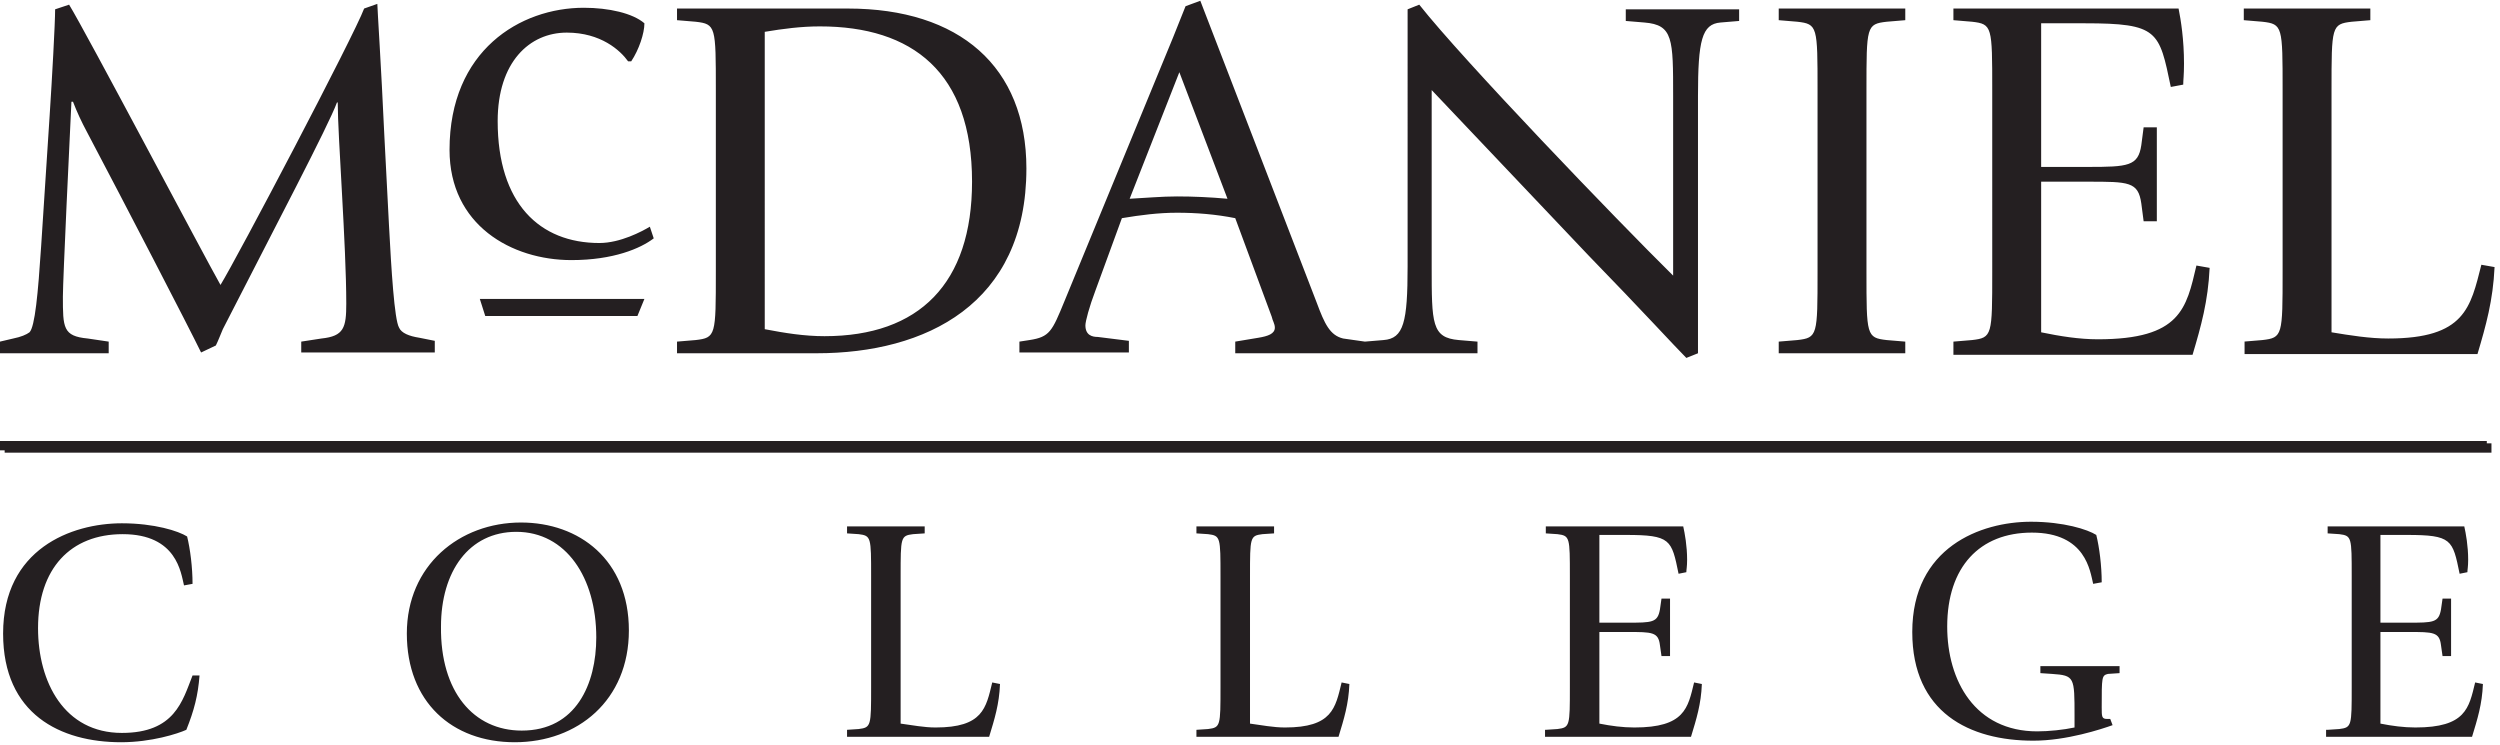 <?xml version="1.0" encoding="utf-8"?>
<!-- Generator: Adobe Illustrator 27.4.1, SVG Export Plug-In . SVG Version: 6.00 Build 0)  -->
<svg version="1.2" baseProfile="tiny" id="Layer_1" xmlns="http://www.w3.org/2000/svg" xmlns:xlink="http://www.w3.org/1999/xlink"
	 x="0px" y="0px" viewBox="0 0 322 96" overflow="visible" xml:space="preserve">
<g>
	<g transform="translate(-117, -133)">
		<g transform="translate(117, 83)">
			<path fill-rule="evenodd" fill="#241F21" d="M0.6,108H0v-1.2h320.3v0.3h0.6v1.2H0.6V108z M175.8,94l2.4-0.2
				c2.6-0.2,3.1-2.3,3.1-9.5V51.2l1.5-0.6c5.6,7.1,25.4,27.7,32.7,34.9V62.4c0-7.4,0-9.2-3.7-9.5l-2.4-0.2v-1.5H224v1.5l-2.4,0.2
				c-2.4,0.2-2.9,2.3-2.9,9.5v33.1l-1.5,0.6c-1.5-1.5-5.6-6-12.6-13.2l-20.2-21.3v22.7c0,7.4,0,9.2,3.5,9.5l2.4,0.2v1.5h-14.5
				l-16.7,0V94l3-0.5c1.2-0.2,2.1-0.5,2.1-1.3c0-0.5-0.3-0.9-0.4-1.4l-4.7-12.7c-2.5-0.5-5-0.7-7.5-0.7c-2.4,0-4.7,0.3-7.1,0.7
				l-3.4,9.3c-0.8,2.1-1.3,4-1.3,4.5c0,1.3,0.9,1.5,1.6,1.5l4,0.5v1.5h-14.1V94l1.3-0.2c2.6-0.4,2.9-1.1,4.5-5l14-34
				c0.5-1.3,1.1-2.7,1.6-4l1.9-0.7l15,38.9c1,2.7,1.7,4.2,3.4,4.6L175.8,94z M0,94l1.7-0.4c1-0.2,1.7-0.5,2.1-0.8
				c0.7-0.7,1.1-5,1.5-11.1l1.1-16.9C6.7,60.2,7.1,53,7.1,51.2l1.8-0.6C11,54,26.3,83,28.4,86.7c2.1-3.4,17.2-32.1,18.5-35.6
				l1.7-0.6c0,0.5,0.5,8.1,0.9,16.9l0.6,11.6c0.3,5.7,0.7,12.2,1.3,13.2c0.3,0.7,1.3,1.1,2.6,1.3l2,0.4v1.5H38.8V94l2.6-0.4
				c2.9-0.3,3.2-1.4,3.2-4.5c0-7.5-1.1-21.6-1.1-25.9h-0.1c-1.1,3-8,16.1-14.7,29.2c-0.3,0.7-0.6,1.5-0.9,2.1l-1.9,0.9
				c-1.5-3.1-10-19.5-14.7-28.4c-0.7-1.3-1.3-2.6-1.8-3.9H9.2C9,67.1,8.1,86.1,8.1,88.2c0,4,0,5.1,3.2,5.4l2.7,0.4v1.5H0V94z
				 M84.2,80.7c-1.7,1.3-5.2,2.8-10.6,2.8c-7.7,0-15.7-4.5-15.7-14.2C57.9,56.5,67,51,75.2,51c3.2,0,6.3,0.7,7.8,2
				c0,1.3-0.7,3.4-1.7,4.9h-0.4c-1-1.4-3.5-3.7-7.9-3.7c-4.8,0-8.9,3.8-8.9,11.4c0,10.6,5.4,15.7,13.1,15.7c2.7,0,5.5-1.5,6.5-2.1
				L84.2,80.7z M98.5,92.4c2.6,0.5,5.1,0.9,7.7,0.9c12.2,0,19-6.8,19-19.9c0-14.1-7.7-20-19.6-20c-2.4,0-4.7,0.3-7.1,0.7V92.4z
				 M87.2,94l2.4-0.2c2.6-0.3,2.6-0.6,2.6-8.8V61.6c0-8.2,0-8.5-2.6-8.8l-2.4-0.2v-1.5h22c14.4,0,23,7.5,23,20.6
				c0,17.5-13,23.8-27,23.8h-18V94z M145.5,75.6c2-0.1,4.1-0.3,6.1-0.3c2.1,0,4.3,0.1,6.5,0.3l-6.2-16.3L145.5,75.6z M229.1,94
				l2.4-0.2c2.6-0.3,2.6-0.6,2.6-8.8V61.6c0-8.2,0-8.5-2.6-8.8l-2.4-0.2v-1.5h16.3v1.5l-2.4,0.2c-2.6,0.3-2.6,0.6-2.6,8.8V85
				c0,8.2,0,8.5,2.6,8.8l2.4,0.2v1.5h-16.3V94z M251.6,94l2.4-0.2c2.6-0.3,2.6-0.6,2.6-8.8V61.6c0-8.2,0-8.5-2.6-8.8l-2.4-0.2v-1.5
				h29c0.3,1.5,0.7,4,0.7,7.1c0,1.5-0.1,2.1-0.1,2.7l-1.6,0.3C278.1,54,278,53,268.5,53h-5.6v18.5h6c5.2,0,6.5-0.1,6.9-2.8l0.3-2.3
				h1.7v12.1h-1.7l-0.3-2.3c-0.4-2.8-1.6-2.8-6.9-2.8h-6v19.4c2.4,0.5,4.9,0.9,7.3,0.9c10.7,0,11.4-4,12.7-9.5l1.7,0.3
				c-0.2,4.3-1.1,7.5-2.2,11.2h-30.8V94z M289,94l2.4-0.2c2.6-0.3,2.6-0.6,2.6-8.8V61.6c0-8.2,0-8.5-2.6-8.8l-2.4-0.2v-1.5h16.3v1.5
				l-2.4,0.2c-2.6,0.3-2.6,0.6-2.6,8.8v31.2c2.4,0.4,4.9,0.8,7.3,0.8c9.9,0,10.6-4,12-9.5l1.7,0.3c-0.2,4.3-1.1,7.5-2.2,11.2h-30V94
				z M25.7,137c-0.2,2.6-0.7,4.5-1.7,7c-1.1,0.5-4.5,1.6-8.4,1.6c-7.8,0-15.2-3.6-15.2-14c0-10.9,8.8-14.2,15.3-14.2
				c4.2,0,7.3,1,8.4,1.7c0.4,1.6,0.7,4,0.7,6.1l-1.1,0.2c-0.4-1.6-0.9-6.6-7.9-6.6c-6.7,0-10.9,4.4-10.9,12.1
				c0,7,3.4,13.5,10.8,13.5c6.8,0,7.8-4.1,9.1-7.4L25.7,137z M67.2,144.1c7,0,9.6-6,9.6-12c0-7.7-3.9-13.6-10.3-13.6
				c-6.1,0-9.7,5.1-9.7,12.2C56.7,139.1,61,144.1,67.2,144.1z M52.4,131.6c0-8.8,6.8-14.3,14.7-14.3c7.5,0,13.9,4.8,13.9,13.9
				c0,9-6.6,14.4-14.7,14.4S52.4,140.4,52.4,131.6z M109.1,144l1.5-0.1c1.6-0.2,1.6-0.4,1.6-5.4v-14.3c0-5,0-5.2-1.6-5.4l-1.5-0.1
				v-0.9h10v0.9l-1.5,0.1c-1.6,0.2-1.6,0.4-1.6,5.4v19c1.5,0.2,3,0.5,4.5,0.5c6.1,0,6.5-2.5,7.3-5.8l1,0.2c-0.1,2.6-0.7,4.5-1.4,6.8
				h-18.3V144z M154.1,144l1.5-0.1c1.6-0.2,1.6-0.4,1.6-5.4v-14.3c0-5,0-5.2-1.6-5.4l-1.5-0.1v-0.9h10v0.9l-1.5,0.1
				c-1.6,0.2-1.6,0.4-1.6,5.4v19c1.5,0.2,3,0.5,4.5,0.5c6.1,0,6.5-2.5,7.3-5.8l1,0.2c-0.1,2.6-0.7,4.5-1.4,6.8h-18.3V144z
				 M199.1,144l1.5-0.1c1.6-0.2,1.6-0.4,1.6-5.4v-14.3c0-5,0-5.2-1.6-5.4l-1.5-0.1v-0.9h17.7c0.2,0.9,0.5,2.5,0.5,4.3
				c0,0.9-0.1,1.3-0.1,1.6l-1,0.2c-0.9-4.4-1-5-6.8-5H206v11.3h3.6c3.2,0,3.9,0,4.2-1.7l0.2-1.4h1.1v7.4H214l-0.2-1.4
				c-0.2-1.7-1-1.7-4.2-1.7H206v11.8c1.5,0.3,3,0.5,4.5,0.5c6.5,0,6.9-2.5,7.7-5.8l1,0.2c-0.1,2.6-0.7,4.5-1.4,6.8h-18.8V144z
				 M272.1,143.4c-1.4,0.5-5.9,2-10.2,2c-8.2,0-15.6-3.6-15.6-14c0-10.9,8.8-14.2,15.3-14.2c4.2,0,7.3,1,8.4,1.7
				c0.4,1.6,0.7,4,0.7,6.1l-1.1,0.2c-0.4-1.6-0.9-6.6-7.9-6.6c-6.7,0-10.9,4.4-10.9,12.1c0,7,3.6,13.5,11.6,13.5
				c1.5,0,3.4-0.2,4.8-0.5v-1.5c0-5,0-5.2-2.9-5.4l-1.5-0.1v-0.9H273v0.9l-1.5,0.1c-0.8,0.2-0.8,0.4-0.8,4.3c0,1.2,0,1.5,0.7,1.5
				h0.4L272.1,143.4z M299.8,144l1.5-0.1c1.6-0.2,1.6-0.4,1.6-5.4v-14.3c0-5,0-5.2-1.6-5.4l-1.5-0.1v-0.9h17.6
				c0.2,0.9,0.5,2.5,0.5,4.3c0,0.9-0.1,1.3-0.1,1.6l-1,0.2c-0.9-4.4-1-5-6.8-5h-3.4v11.3h3.6c3.2,0,3.9,0,4.2-1.7l0.2-1.4h1.1v7.4
				h-1.1l-0.2-1.4c-0.2-1.7-1-1.7-4.2-1.7h-3.6v11.8c1.5,0.3,3,0.5,4.5,0.5c6.5,0,6.9-2.5,7.7-5.8l1,0.2c-0.1,2.6-0.7,4.5-1.4,6.8
				h-18.8V144z M61.8,88.5H83l-0.9,2.2H62.5L61.8,88.5z"/>
		</g>
	</g>
</g>
</svg>
